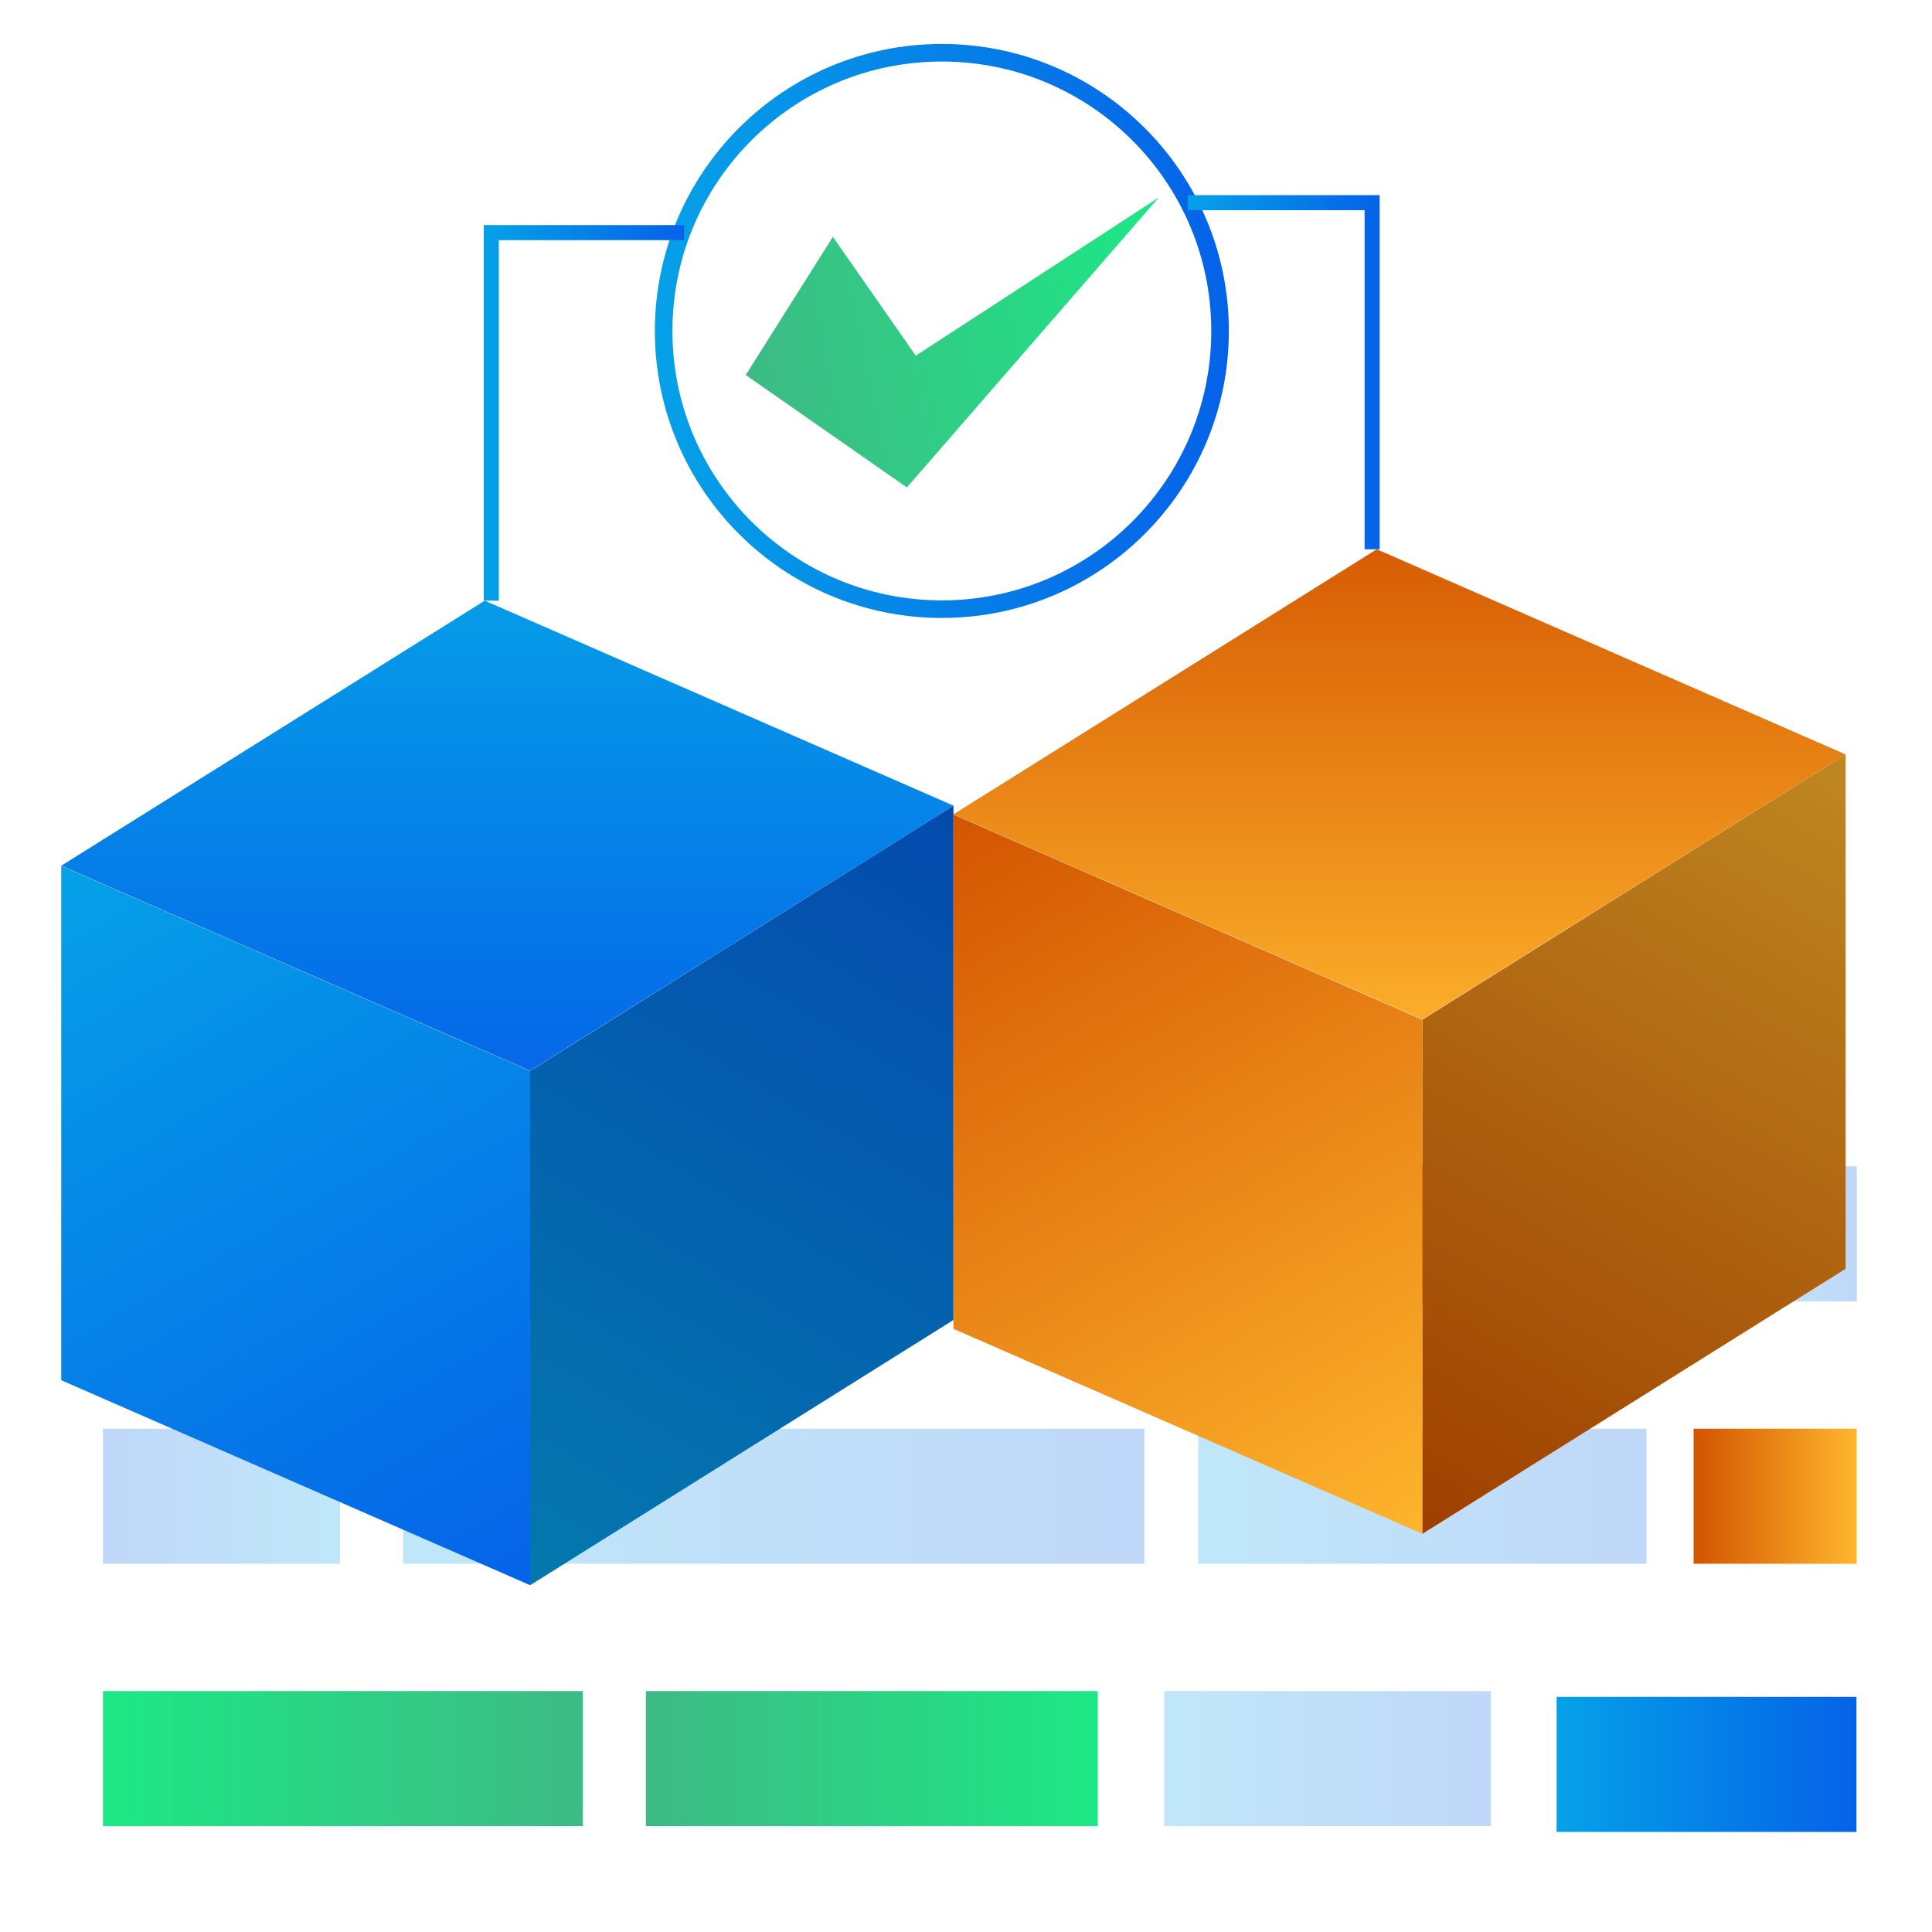 <svg id="Layer_1" data-name="Layer 1" xmlns="http://www.w3.org/2000/svg" xmlns:xlink="http://www.w3.org/1999/xlink" viewBox="0 0 100 100"><defs><style>.cls-1{fill:url(#linear-gradient);}.cls-12,.cls-14,.cls-2,.cls-3,.cls-4,.cls-7,.cls-9{opacity:0.25;}.cls-2{fill:url(#linear-gradient-2);}.cls-3{fill:url(#linear-gradient-3);}.cls-4{fill:url(#linear-gradient-4);}.cls-5{fill:url(#linear-gradient-5);}.cls-6{fill:url(#linear-gradient-6);}.cls-7{fill:url(#linear-gradient-7);}.cls-8{fill:url(#linear-gradient-8);}.cls-9{fill:url(#linear-gradient-9);}.cls-10{fill:url(#linear-gradient-10);}.cls-11{fill:url(#linear-gradient-11);}.cls-12{fill:url(#linear-gradient-12);}.cls-13{fill:url(#linear-gradient-13);}.cls-15{fill:url(#linear-gradient-14);}.cls-16{fill:url(#linear-gradient-15);}.cls-17{fill:url(#linear-gradient-16);}.cls-18{fill:url(#linear-gradient-17);}.cls-19{fill:url(#linear-gradient-18);}.cls-20,.cls-22,.cls-23{fill:none;stroke-miterlimit:10;}.cls-20{stroke-width:0.91px;stroke:url(#linear-gradient-19);}.cls-21{fill:url(#linear-gradient-20);}.cls-22,.cls-23{stroke-width:0.78px;}.cls-22{stroke:url(#linear-gradient-21);}.cls-23{stroke:url(#linear-gradient-22);}</style><linearGradient id="linear-gradient" x1="150.03" y1="-1321.56" x2="173.42" y2="-1321.56" gradientTransform="matrix(1, 0, 0, -1, -116.61, -1230.55)" gradientUnits="userSpaceOnUse"><stop offset="0" stop-color="#3dba85"/><stop offset="1" stop-color="#1de885"/></linearGradient><linearGradient id="linear-gradient-2" x1="137.47" y1="-1307.98" x2="175.84" y2="-1307.98" gradientTransform="matrix(1, 0, 0, -1, -116.61, -1230.55)" gradientUnits="userSpaceOnUse"><stop offset="0" stop-color="#05a1e8"/><stop offset="1" stop-color="#0562e8"/></linearGradient><linearGradient id="linear-gradient-3" x1="178.63" y1="-1307.98" x2="201.83" y2="-1307.98" xlink:href="#linear-gradient-2"/><linearGradient id="linear-gradient-4" x1="159.91" y1="-1294.41" x2="183.58" y2="-1294.41" xlink:href="#linear-gradient-2"/><linearGradient id="linear-gradient-5" x1="204.26" y1="-1307.98" x2="212.7" y2="-1307.98" gradientTransform="matrix(1, 0, 0, -1, -116.61, -1230.55)" gradientUnits="userSpaceOnUse"><stop offset="0" stop-color="#d35400"/><stop offset="1" stop-color="#ffb62d"/></linearGradient><linearGradient id="linear-gradient-6" x1="186.34" y1="-1294.41" x2="202.6" y2="-1294.41" xlink:href="#linear-gradient-5"/><linearGradient id="linear-gradient-7" x1="176.87" y1="-1321.56" x2="193.78" y2="-1321.56" xlink:href="#linear-gradient-2"/><linearGradient id="linear-gradient-8" x1="-3675.59" y1="-1321.56" x2="-3650.75" y2="-1321.56" gradientTransform="translate(-3645.42 -1230.55) rotate(180)" xlink:href="#linear-gradient"/><linearGradient id="linear-gradient-9" x1="-3663.02" y1="-1307.98" x2="-3650.75" y2="-1307.98" gradientTransform="translate(-3645.42 -1230.55) rotate(180)" xlink:href="#linear-gradient-2"/><linearGradient id="linear-gradient-10" x1="-3685.47" y1="-1294.41" x2="-3650.75" y2="-1294.41" gradientTransform="translate(-3645.42 -1230.55) rotate(180)" xlink:href="#linear-gradient-2"/><linearGradient id="linear-gradient-11" x1="197.17" y1="-1321.87" x2="212.7" y2="-1321.87" xlink:href="#linear-gradient-2"/><linearGradient id="linear-gradient-12" x1="206.62" y1="-1294.41" x2="212.72" y2="-1294.41" xlink:href="#linear-gradient-2"/><linearGradient id="linear-gradient-13" x1="26.59" y1="81.67" x2="50.43" y2="41.71" gradientTransform="matrix(1, 0, 0, 1, 0, 0)" xlink:href="#linear-gradient-2"/><linearGradient id="linear-gradient-14" x1="4.02" y1="43.9" x2="26.74" y2="83.22" gradientTransform="matrix(1, 0, 0, 1, 0, 0)" xlink:href="#linear-gradient-2"/><linearGradient id="linear-gradient-15" x1="26.26" y1="28.63" x2="26.26" y2="58.02" gradientTransform="matrix(1, 0, 0, 1, 0, 0)" xlink:href="#linear-gradient-2"/><linearGradient id="linear-gradient-16" x1="72.77" y1="79.01" x2="96.6" y2="39.05" gradientTransform="matrix(1, 0, 0, 1, 0, 0)" xlink:href="#linear-gradient-5"/><linearGradient id="linear-gradient-17" x1="50.2" y1="41.24" x2="72.91" y2="80.56" gradientTransform="matrix(1, 0, 0, 1, 0, 0)" xlink:href="#linear-gradient-5"/><linearGradient id="linear-gradient-18" x1="72.44" y1="25.97" x2="72.44" y2="55.36" gradientTransform="matrix(1, 0, 0, 1, 0, 0)" xlink:href="#linear-gradient-5"/><linearGradient id="linear-gradient-19" x1="33.89" y1="17.13" x2="63.6" y2="17.13" gradientTransform="matrix(1, 0, 0, 1, 0, 0)" xlink:href="#linear-gradient-2"/><linearGradient id="linear-gradient-20" x1="-61.82" y1="73.74" x2="-39.05" y2="73.74" gradientTransform="translate(84.83 -64.45) rotate(-11.34)" xlink:href="#linear-gradient"/><linearGradient id="linear-gradient-21" x1="61.48" y1="19.27" x2="71.4" y2="19.27" gradientTransform="matrix(1, 0, 0, 1, 0, 0)" xlink:href="#linear-gradient-2"/><linearGradient id="linear-gradient-22" x1="25.04" y1="21.37" x2="35.41" y2="21.37" gradientTransform="matrix(1, 0, 0, 1, 0, 0)" xlink:href="#linear-gradient-2"/></defs><rect class="cls-1" x="33.43" y="87.53" width="23.39" height="6.99"/><rect class="cls-2" x="20.86" y="73.95" width="38.37" height="6.99"/><rect class="cls-3" x="62.02" y="73.95" width="23.2" height="6.99"/><rect class="cls-4" x="43.31" y="60.37" width="23.66" height="6.99"/><rect class="cls-5" x="87.66" y="73.95" width="8.44" height="6.99"/><rect class="cls-6" x="69.73" y="60.24" width="16.26" height="7.25"/><rect class="cls-7" x="60.26" y="87.53" width="16.91" height="6.99"/><rect class="cls-8" x="5.33" y="87.53" width="24.84" height="6.99"/><rect class="cls-9" x="5.33" y="73.95" width="12.27" height="6.99"/><rect class="cls-10" x="5.33" y="60.37" width="34.72" height="6.99"/><rect class="cls-11" x="80.57" y="87.83" width="15.52" height="6.99"/><rect class="cls-12" x="90.01" y="60.37" width="6.1" height="6.99"/><polygon class="cls-13" points="49.35 68.32 27.44 82.05 27.44 55.43 49.35 41.7 49.35 68.32"/><polygon class="cls-14" points="49.35 68.32 27.44 82.05 27.44 55.43 49.35 41.7 49.35 68.32"/><polygon class="cls-15" points="3.17 71.44 27.44 82.05 27.44 55.43 3.17 44.82 3.17 71.44"/><polygon class="cls-16" points="3.17 44.81 27.44 55.42 49.35 41.7 25.09 31.09 3.17 44.81"/><polygon class="cls-17" points="95.53 65.67 73.62 79.39 73.62 52.78 95.53 39.05 95.53 65.67"/><polygon class="cls-14" points="95.53 65.67 73.62 79.39 73.62 52.78 95.53 39.05 95.53 65.67"/><polygon class="cls-18" points="49.35 68.78 73.62 79.39 73.62 52.78 49.35 42.16 49.35 68.78"/><polygon class="cls-19" points="49.35 42.15 73.62 52.76 95.53 39.05 71.26 28.43 49.35 42.15"/><circle class="cls-20" cx="48.75" cy="17.13" r="14.4"/><polygon class="cls-21" points="43.11 12.26 38.6 19.41 46.94 25.23 59.98 10.22 47.4 18.41 43.11 12.26"/><polyline class="cls-22" points="61.48 10.49 71.02 10.49 71.02 28.43"/><polyline class="cls-23" points="35.41 12.04 25.43 12.04 25.43 31.09"/></svg>